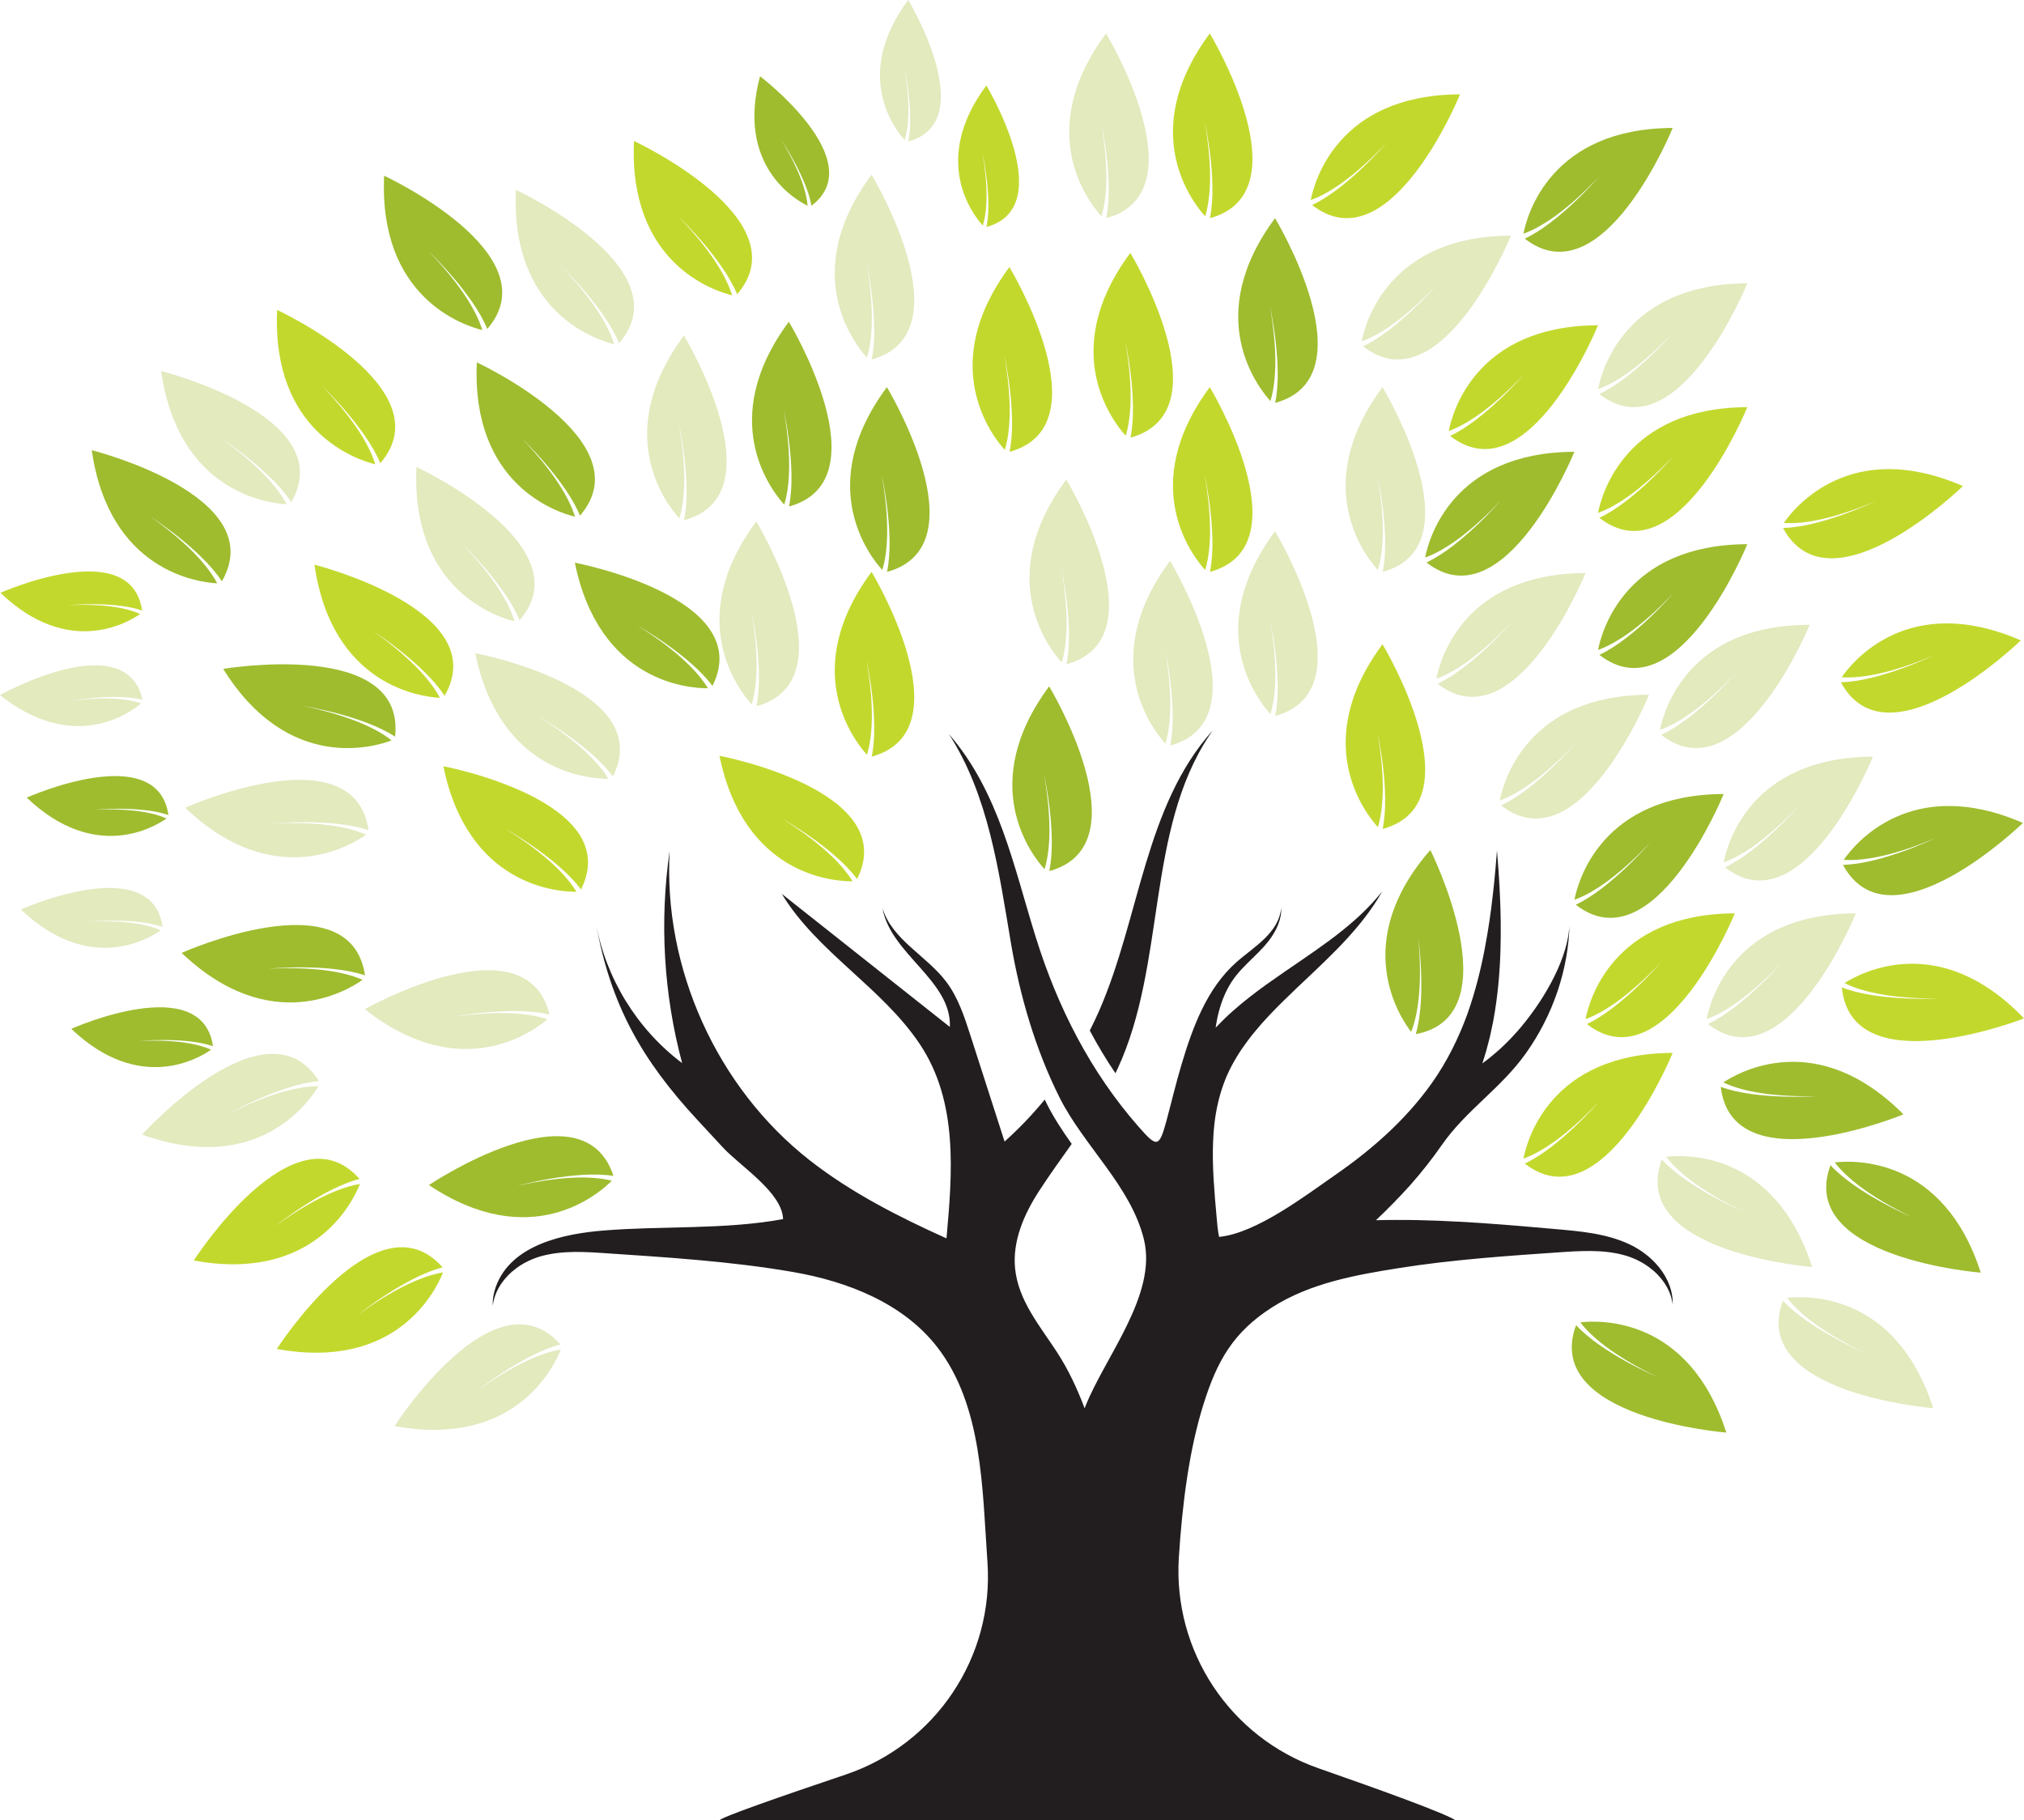 <?xml version="1.0" encoding="UTF-8"?><svg id="_레이어_2" xmlns="http://www.w3.org/2000/svg" viewBox="0 0 574.45 516.64"><defs><style>.cls-1{fill:#c3d82d;}.cls-2{fill:#9ebc2e;}.cls-3{fill:#221e1f;}.cls-4{fill:#e2eabe;}</style></defs><g id="_레이어_1-2"><g><path class="cls-4" d="M159.16,383.03c-4.63,.74-12.35,3.47-24.01,11.92,0,0,13.33-10.66,23.89-13.36-18.64-21.13-47.05,23.15-47.05,23.15,34.16,6.27,45.21-16.76,47.16-21.7Z"/><path class="cls-1" d="M125.74,361.14c-4.63,.74-12.35,3.47-24.01,11.92,0,0,13.33-10.66,23.89-13.36-18.64-21.13-47.05,23.15-47.05,23.15,34.16,6.27,45.21-16.76,47.16-21.7Z"/><path class="cls-1" d="M102.16,336.04c-4.63,.74-12.35,3.47-24.01,11.92,0,0,13.33-10.66,23.89-13.36-18.64-21.13-47.05,23.15-47.05,23.15,34.16,6.27,45.21-16.76,47.16-21.7Z"/><path class="cls-2" d="M173.65,335.11c-4.54-1.16-12.72-1.71-26.77,1.42,0,0,16.47-4.5,27.23-2.79-8.73-26.79-52.37,2.6-52.37,2.6,28.88,19.31,48.15,2.54,51.9-1.22Z"/><path class="cls-4" d="M90.4,308.28c-4.69-.03-12.75,1.42-25.63,7.85,0,0,14.89-8.35,25.75-9.3-14.95-23.88-50.18,15.19-50.18,15.19,32.69,11.75,47.33-9.19,50.07-13.75Z"/><path class="cls-2" d="M102.9,278.1c-4.28-1.92-12.24-3.86-26.62-3.17,0,0,16.99-1.63,27.31,1.9-4.03-27.89-52.04-6.38-52.04-6.38,25.16,23.95,47.01,10.72,51.35,7.65Z"/><path class="cls-2" d="M47.26,232.29c-3.31-1.48-9.46-2.98-20.57-2.45,0,0,13.13-1.26,21.11,1.47-3.11-21.55-40.22-4.93-40.22-4.93,19.44,18.51,36.33,8.28,39.68,5.92Z"/><path class="cls-4" d="M40.05,199.63c-3.43-1.18-9.69-2.13-20.71-.61,0,0,12.97-2.42,21.15-.42-5.02-21.19-40.5-1.33-40.5-1.33,21.01,16.7,36.92,5.01,40.05,2.36Z"/><path class="cls-1" d="M39.79,174.25c-3.3-1.49-9.45-3-20.57-2.49,0,0,13.14-1.23,21.1,1.51C37.26,151.71,.12,168.25,.12,168.25c19.41,18.55,36.32,8.35,39.67,5.99Z"/><path class="cls-4" d="M45.61,264.04c-3.31-1.48-9.46-2.98-20.57-2.45,0,0,13.13-1.26,21.11,1.47-3.11-21.55-40.22-4.93-40.22-4.93,19.44,18.51,36.33,8.28,39.68,5.92Z"/><path class="cls-2" d="M59.91,297.91c-3.31-1.48-9.46-2.98-20.57-2.45,0,0,13.13-1.26,21.11,1.47-3.11-21.55-40.22-4.93-40.22-4.93,19.44,18.51,36.33,8.28,39.68,5.92Z"/><path class="cls-4" d="M103.91,236.9c-4.28-1.92-12.24-3.86-26.62-3.17,0,0,16.99-1.63,27.31,1.9-4.03-27.89-52.04-6.38-52.04-6.38,25.16,23.95,47.01,10.72,51.35,7.65Z"/><path class="cls-4" d="M155.38,289.28c-4.44-1.51-12.54-2.71-26.8-.69,0,0,16.77-3.19,27.37-.64-6.6-27.39-52.41-1.53-52.41-1.53,27.27,21.52,47.8,6.32,51.84,2.86Z"/><path class="cls-1" d="M163.6,253.1c-2.41-4.02-7.84-10.16-20.03-17.82,0,0,14.87,8.38,21.33,17.17,12.63-25.19-39.06-34.98-39.06-34.98,6.95,34.03,32.45,35.67,37.76,35.63Z"/><path class="cls-1" d="M124.85,198.06c-2.17-4.16-7.23-10.6-18.95-18.96,0,0,14.35,9.24,20.28,18.39,14.09-24.4-36.93-37.22-36.93-37.22,4.94,34.38,30.29,37.51,35.6,37.79Z"/><path class="cls-4" d="M81.33,143.1c-2.17-4.16-7.23-10.6-18.95-18.96,0,0,14.35,9.24,20.28,18.39,14.09-24.4-36.93-37.22-36.93-37.22,4.94,34.38,30.29,37.51,35.6,37.79Z"/><path class="cls-2" d="M61.64,165.56c-2.17-4.16-7.23-10.6-18.95-18.96,0,0,14.35,9.24,20.28,18.39,14.09-24.4-36.93-37.22-36.93-37.22,4.94,34.38,30.29,37.51,35.6,37.79Z"/><path class="cls-1" d="M241.96,250.13c-2.41-4.02-7.84-10.16-20.03-17.82,0,0,14.87,8.38,21.33,17.17,12.63-25.19-39.06-34.98-39.06-34.98,6.95,34.03,32.45,35.67,37.76,35.63Z"/><path class="cls-2" d="M200.91,195.33c-2.41-4.02-7.84-10.16-20.03-17.82,0,0,14.87,8.38,21.33,17.17,12.63-25.19-39.06-34.98-39.06-34.98,6.95,34.03,32.45,35.67,37.76,35.63Z"/><path class="cls-1" d="M246.06,214.21c1.38-4.48,2.33-12.62-.11-26.81,0,0,3.69,16.67,1.46,27.34,27.18-7.41-.04-52.43-.04-52.43-20.69,27.9-4.88,47.97-1.31,51.9Z"/><path class="cls-4" d="M213.34,199.9c1.38-4.48,2.33-12.62-.11-26.81,0,0,3.69,16.67,1.46,27.34,27.18-7.41-.04-52.43-.04-52.43-20.69,27.9-4.88,47.97-1.31,51.9Z"/><path class="cls-2" d="M163.19,146.66c-1.35-4.49-5.11-11.77-15.04-22.19,0,0,12.36,11.78,16.46,21.88,18.43-21.31-29.27-43.5-29.27-43.5-1.62,34.7,22.7,42.54,27.86,43.81Z"/><path class="cls-2" d="M136.88,93.68c-1.35-4.49-5.11-11.77-15.04-22.19,0,0,12.36,11.78,16.46,21.88,18.43-21.31-29.27-43.5-29.27-43.5-1.62,34.7,22.7,42.54,27.86,43.81Z"/><path class="cls-1" d="M106.51,131.78c-1.35-4.49-5.11-11.77-15.04-22.19,0,0,12.36,11.78,16.46,21.88,18.43-21.31-29.27-43.5-29.27-43.5-1.62,34.7,22.7,42.54,27.86,43.81Z"/><path class="cls-4" d="M146.05,176.35c-1.35-4.49-5.11-11.77-15.04-22.19,0,0,12.36,11.78,16.46,21.88,18.43-21.31-29.27-43.5-29.27-43.5-1.62,34.7,22.7,42.54,27.86,43.81Z"/><path class="cls-1" d="M207.79,83.83c-1.35-4.49-5.11-11.77-15.04-22.19,0,0,12.36,11.78,16.46,21.88,18.43-21.31-29.27-43.5-29.27-43.5-1.62,34.7,22.7,42.54,27.86,43.81Z"/><path class="cls-2" d="M229.21,58.39c-.28-3.53-1.87-9.49-7.52-18.76,0,0,7.22,10.66,8.61,18.76,17-12.75-14.59-36.75-14.59-36.75-6.76,25.3,9.9,34.99,13.49,36.75Z"/><path class="cls-4" d="M174.29,97.7c-1.35-4.49-5.1-11.77-15.04-22.19,0,0,12.36,11.78,16.46,21.88,18.43-21.31-29.27-43.5-29.27-43.5-1.62,34.7,22.7,42.54,27.86,43.81Z"/><path class="cls-4" d="M301.33,188c1.38-4.48,2.33-12.62-.11-26.81,0,0,3.69,16.67,1.46,27.34,27.18-7.41-.04-52.43-.04-52.43-20.69,27.9-4.88,47.97-1.31,51.9Z"/><path class="cls-2" d="M222.58,143.22c1.38-4.48,2.33-12.62-.11-26.81,0,0,3.69,16.67,1.46,27.34,27.18-7.41-.04-52.43-.04-52.43-20.69,27.9-4.89,47.97-1.31,51.9Z"/><path class="cls-4" d="M192.81,147.13c1.38-4.48,2.33-12.62-.11-26.81,0,0,3.69,16.67,1.46,27.34,27.18-7.41-.04-52.43-.04-52.43-20.69,27.9-4.88,47.97-1.31,51.9Z"/><path class="cls-2" d="M250.41,161.78c1.38-4.48,2.33-12.62-.11-26.81,0,0,3.69,16.67,1.46,27.34,27.18-7.41-.04-52.43-.04-52.43-20.69,27.9-4.88,47.97-1.31,51.9Z"/><path class="cls-1" d="M342.05,161.78c1.38-4.48,2.33-12.62-.11-26.81,0,0,3.69,16.67,1.46,27.34,27.18-7.41-.04-52.43-.04-52.43-20.69,27.9-4.88,47.97-1.31,51.9Z"/><path class="cls-4" d="M360.57,202.67c1.38-4.48,2.33-12.62-.11-26.81,0,0,3.69,16.67,1.46,27.34,27.18-7.41-.04-52.43-.04-52.43-20.69,27.9-4.88,47.97-1.31,51.9Z"/><path class="cls-1" d="M319.5,123.67c1.38-4.48,2.33-12.62-.11-26.81,0,0,3.69,16.67,1.46,27.34,27.18-7.41-.04-52.43-.04-52.43-20.69,27.9-4.88,47.97-1.31,51.9Z"/><path class="cls-4" d="M312.61,61.39c1.38-4.48,2.33-12.62-.11-26.81,0,0,3.69,16.67,1.46,27.34,27.18-7.41-.04-52.43-.04-52.43-20.69,27.9-4.89,47.97-1.31,51.9Z"/><path class="cls-1" d="M285.18,127.7c1.38-4.48,2.33-12.62-.11-26.81,0,0,3.69,16.67,1.46,27.34,27.18-7.41-.04-52.43-.04-52.43-20.69,27.9-4.88,47.97-1.31,51.9Z"/><path class="cls-4" d="M256.76,39.76c1.06-3.43,1.78-9.67-.09-20.54,0,0,2.83,12.77,1.12,20.94,20.83-5.68-.03-40.17-.03-40.17-15.85,21.37-3.74,36.75-1,39.76Z"/><path class="cls-1" d="M278.94,64.03c1.06-3.43,1.78-9.67-.09-20.54,0,0,2.83,12.77,1.12,20.94,20.83-5.68-.03-40.17-.03-40.17-15.85,21.37-3.74,36.75-1,39.76Z"/><path class="cls-4" d="M391.07,161.78c1.38-4.48,2.33-12.62-.11-26.81,0,0,3.69,16.67,1.46,27.34,27.18-7.41-.04-52.43-.04-52.43-20.69,27.9-4.89,47.97-1.31,51.9Z"/><path class="cls-4" d="M407.65,192.65c4.42-1.58,11.5-5.69,21.41-16.13,0,0-11.14,12.93-21.03,17.53,22.21,17.34,41.98-31.41,41.98-31.41-34.73,.12-41.35,24.8-42.36,30.01Z"/><path class="cls-4" d="M425.67,227.19c4.42-1.58,11.5-5.69,21.41-16.13,0,0-11.14,12.93-21.03,17.53,22.21,17.34,41.98-31.41,41.98-31.41-34.73,.12-41.35,24.8-42.36,30.01Z"/><path class="cls-1" d="M432.38,328.84c4.42-1.58,11.5-5.69,21.41-16.13,0,0-11.14,12.93-21.03,17.53,22.21,17.34,41.98-31.41,41.98-31.41-34.73,.12-41.35,24.8-42.36,30.01Z"/><path class="cls-1" d="M450.01,289.24c4.42-1.58,11.5-5.69,21.41-16.13,0,0-11.14,12.93-21.03,17.53,22.21,17.34,41.98-31.41,41.98-31.41-34.73,.12-41.35,24.8-42.36,30.01Z"/><path class="cls-2" d="M446.85,255.37c4.42-1.58,11.5-5.69,21.41-16.13,0,0-11.14,12.93-21.03,17.53,22.21,17.34,41.98-31.41,41.98-31.41-34.73,.12-41.35,24.8-42.36,30.01Z"/><path class="cls-2" d="M400.51,292.87c1.73-4.36,3.33-12.39,2.03-26.73,0,0,2.35,16.91-.72,27.37,27.69-5.22,4.14-52.27,4.14-52.27-22.85,26.16-8.69,47.43-5.44,51.63Z"/><path class="cls-2" d="M453.56,184.46c4.42-1.58,11.5-5.69,21.41-16.13,0,0-11.14,12.93-21.03,17.53,22.21,17.34,41.98-31.41,41.98-31.41-34.73,.12-41.35,24.8-42.36,30.01Z"/><path class="cls-4" d="M471.13,207.15c4.42-1.56,11.53-5.63,21.48-16.03,0,0-11.2,12.88-21.11,17.43,22.13,17.44,42.13-31.21,42.13-31.21-34.73-.04-41.47,24.6-42.51,29.81Z"/><path class="cls-4" d="M489.21,244.76c4.42-1.58,11.5-5.69,21.41-16.13,0,0-11.14,12.93-21.03,17.53,22.21,17.34,41.98-31.41,41.98-31.41-34.73,.12-41.35,24.8-42.36,30.01Z"/><path class="cls-4" d="M484.37,289.24c4.42-1.58,11.5-5.69,21.41-16.13,0,0-11.14,12.93-21.03,17.53,22.21,17.34,41.98-31.41,41.98-31.41-34.73,.12-41.35,24.8-42.36,30.01Z"/><path class="cls-2" d="M520.74,329.91c2.84,3.73,8.9,9.24,21.86,15.52,0,0-15.7-6.7-23.07-14.73-9.8,26.42,42.65,30.5,42.65,30.5-10.63-33.07-36.15-31.9-41.43-31.29Z"/><path class="cls-2" d="M489.11,307.21c4.22,2.04,12.13,4.19,26.52,3.9,0,0-17.03,1.16-27.25-2.65,3.26,27.99,51.85,7.81,51.85,7.81-24.49-24.63-46.7-12-51.12-9.06Z"/><path class="cls-1" d="M523.51,279.01c4.19,2.12,12.05,4.42,26.44,4.4,0,0-17.05,.83-27.19-3.17,2.73,28.04,51.69,8.8,51.69,8.8-24.02-25.1-46.46-12.89-50.94-10.03Z"/><path class="cls-1" d="M522.69,192.21c4.68,.33,12.82-.58,26.09-6.17,0,0-15.4,7.37-26.3,7.6,13.37,24.8,51.07-11.89,51.07-11.89-31.85-13.85-47.83,6.09-50.85,10.46Z"/><path class="cls-2" d="M523.28,244.03c4.68,.33,12.82-.58,26.09-6.17,0,0-15.4,7.37-26.3,7.6,13.37,24.8,51.07-11.89,51.07-11.89-31.85-13.85-47.83,6.09-50.85,10.46Z"/><path class="cls-1" d="M506.26,148.42c4.68,.33,12.82-.58,26.09-6.17,0,0-15.4,7.37-26.3,7.6,13.37,24.8,51.07-11.89,51.07-11.89-31.85-13.85-47.83,6.09-50.85,10.46Z"/><path class="cls-2" d="M448.53,375.3c2.84,3.73,8.9,9.24,21.86,15.52,0,0-15.7-6.7-23.07-14.73-9.8,26.42,42.65,30.5,42.65,30.5-10.63-33.07-36.15-31.9-41.43-31.29Z"/><path class="cls-4" d="M507.24,368.37c2.84,3.73,8.9,9.24,21.86,15.52,0,0-15.7-6.7-23.07-14.73-9.8,26.42,42.65,30.5,42.65,30.5-10.63-33.07-36.15-31.9-41.43-31.29Z"/><path class="cls-4" d="M472.88,328.31c2.84,3.73,8.9,9.24,21.86,15.52,0,0-15.7-6.7-23.07-14.73-9.8,26.42,42.65,30.5,42.65,30.5-10.63-33.07-36.15-31.9-41.43-31.29Z"/><path class="cls-4" d="M453.56,110.43c4.42-1.58,11.5-5.69,21.41-16.13,0,0-11.14,12.93-21.03,17.53,22.21,17.34,41.98-31.41,41.98-31.41-34.73,.12-41.35,24.8-42.36,30.01Z"/><path class="cls-1" d="M453.56,145.57c4.42-1.58,11.5-5.69,21.41-16.13,0,0-11.14,12.93-21.03,17.53,22.21,17.34,41.98-31.41,41.98-31.41-34.73,.12-41.35,24.8-42.36,30.01Z"/><path class="cls-2" d="M404.48,158.24c4.42-1.58,11.5-5.69,21.41-16.13,0,0-11.14,12.93-21.03,17.53,22.21,17.34,41.98-31.41,41.98-31.41-34.73,.12-41.35,24.8-42.36,30.01Z"/><path class="cls-1" d="M411.19,122.32c4.42-1.58,11.5-5.69,21.41-16.13,0,0-11.14,12.93-21.03,17.53,22.21,17.34,41.98-31.41,41.98-31.41-34.73,.12-41.35,24.8-42.36,30.01Z"/><path class="cls-4" d="M386.47,96.89c4.42-1.58,11.5-5.69,21.41-16.13,0,0-11.14,12.93-21.03,17.53,22.21,17.34,41.98-31.41,41.98-31.41-34.73,.12-41.35,24.8-42.36,30.01Z"/><path class="cls-1" d="M372.02,56.79c4.42-1.58,11.5-5.69,21.41-16.13,0,0-11.14,12.93-21.03,17.53,22.21,17.34,41.98-31.41,41.98-31.41-34.73,.12-41.35,24.8-42.36,30.01Z"/><path class="cls-2" d="M432.38,66.33c4.42-1.58,11.5-5.69,21.41-16.13,0,0-11.14,12.93-21.03,17.53,22.21,17.34,41.98-31.41,41.98-31.41-34.73,.12-41.35,24.8-42.36,30.01Z"/><path class="cls-1" d="M391.07,234.75c1.38-4.48,2.33-12.62-.11-26.81,0,0,3.69,16.67,1.46,27.34,27.18-7.41-.04-52.43-.04-52.43-20.69,27.9-4.89,47.97-1.31,51.9Z"/><path class="cls-2" d="M360.57,113.82c1.38-4.48,2.33-12.62-.11-26.81,0,0,3.69,16.67,1.46,27.34,27.18-7.41-.04-52.43-.04-52.43-20.69,27.9-4.88,47.97-1.31,51.9Z"/><path class="cls-1" d="M342.05,61.39c1.38-4.48,2.33-12.62-.11-26.81,0,0,3.69,16.67,1.46,27.34,27.18-7.41-.04-52.43-.04-52.43-20.69,27.9-4.88,47.97-1.31,51.9Z"/><path class="cls-2" d="M296.46,246.7c1.38-4.48,2.33-12.62-.11-26.81,0,0,3.69,16.67,1.46,27.34,27.18-7.41-.04-52.43-.04-52.43-20.69,27.9-4.88,47.97-1.31,51.9Z"/><path class="cls-4" d="M246.06,101.48c1.38-4.48,2.33-12.62-.11-26.81,0,0,3.69,16.67,1.46,27.34,27.18-7.41-.04-52.43-.04-52.43-20.69,27.9-4.88,47.97-1.31,51.9Z"/><path class="cls-4" d="M330.77,211.07c1.38-4.48,2.33-12.62-.11-26.81,0,0,3.69,16.67,1.46,27.34,27.18-7.41-.04-52.43-.04-52.43-20.69,27.9-4.88,47.97-1.31,51.9Z"/><path class="cls-4" d="M172.66,221.02c-2.41-4.02-7.84-10.16-20.03-17.82,0,0,14.87,8.38,21.33,17.17,12.63-25.19-39.06-34.98-39.06-34.98,6.95,34.03,32.45,35.67,37.76,35.63Z"/><path class="cls-2" d="M111.14,210.14c-3.66-2.93-10.88-6.8-24.97-9.75,0,0,16.86,2.69,25.96,8.69,3.1-28.01-48.78-19.24-48.78-19.24,18.34,29.5,42.82,22.18,47.79,20.3Z"/><path class="cls-3" d="M317.16,303.4c13.89-29.9,7.97-67.38,26.09-94.71,.31-.47,.63-.93,.95-1.39-19.31,21.44-20.68,53.17-32.25,79.6-.83,1.89-1.71,3.75-2.65,5.59,2.25,4.23,4.68,8.27,7.28,12.11,.19-.4,.4-.8,.58-1.21Zm157.58,66.52c0-.24,0-.59-.02-1.05-.08-.92-.25-2.29-.85-3.95-.59-1.66-1.63-3.59-3.23-5.53-.81-.95-1.75-1.92-2.83-2.83-1.09-.9-2.32-1.77-3.69-2.55-2.75-1.55-5.99-2.68-9.48-3.45-3.48-.78-7.19-1.19-10.93-1.53-7.43-.66-15.36-1.37-23.42-1.92-8.06-.53-16.23-.91-24.04-.87-1.93,0-3.85,.03-5.73,.08,3.44-3.26,6.74-6.62,9.84-10.08,3.18-3.62,6.14-7.36,8.8-11.19,6.94-10,16.79-16.08,23.92-26.11,7.65-10.77,12.17-23.82,12.39-37.06-.17,9.75-6.92,21.15-12.87,28.5-1.22,1.55-2.54,3.01-3.87,4.42-.68,.69-1.35,1.38-2.05,2.03-.35,.32-.68,.66-1.03,.97-.35,.31-.7,.62-1.05,.92-1.29,1.13-2.59,2.16-3.87,3.1,.05-.15,.1-.31,.14-.46,.3-.98,.6-1.95,.9-2.92,.25-.97,.51-1.93,.76-2.89,.12-.48,.26-.95,.36-1.42,.1-.47,.2-.95,.31-1.42,.2-.94,.41-1.87,.59-2.79,1.37-7.38,1.88-14.12,2.07-20.06,.17-5.94,.07-11.07-.13-15.28-.07-2.11-.2-3.98-.3-5.61-.09-1.63-.2-3.01-.29-4.13-.17-2.24-.27-3.43-.27-3.43,0,0-.1,1.19-.28,3.43-.09,1.12-.2,2.5-.37,4.12-.16,1.62-.33,3.48-.59,5.56-.46,4.15-1.17,9.18-2.25,14.86-1.09,5.67-2.62,12-4.96,18.56-2.39,6.54-5.63,13.27-10.12,19.58-7.29,10.25-16.87,18.69-27.16,25.83-8.7,6.04-22.62,16.69-33.14,17.7-.42-1.96-.55-3.95-.73-5.96-.29-3.26-.6-6.7-.81-10.24-.2-3.54-.32-7.19-.16-10.86,.26-7.35,1.71-14.75,5.24-21.44,.89-1.68,1.88-3.32,2.97-4.93,1.11-1.59,2.27-3.17,3.52-4.68,2.49-3.04,5.22-5.9,7.97-8.61,2.75-2.72,5.51-5.29,8.13-7.77,2.62-2.47,5.08-4.85,7.29-7.11,4.43-4.51,7.76-8.6,9.82-11.62,.26-.38,.5-.73,.74-1.07,.22-.34,.42-.66,.62-.96,.19-.3,.37-.57,.53-.82,.15-.26,.29-.49,.41-.7,.49-.84,.75-1.28,.75-1.28,0,0-.33,.4-.95,1.15-.15,.19-.33,.39-.52,.62-.2,.22-.41,.46-.65,.73-.23,.26-.48,.54-.75,.84-.28,.29-.57,.6-.88,.92-2.48,2.62-6.32,6.04-11.29,9.71-2.48,1.84-5.24,3.76-8.19,5.78-2.95,2.02-6.11,4.15-9.35,6.47-3.24,2.33-6.58,4.86-9.84,7.75-1.63,1.44-3.22,3-4.78,4.63-.02,.03-.05,.05-.07,.08,.21-1.47,.5-3,.91-4.55,.75-2.87,1.9-5.79,3.59-8.41,1.66-2.61,3.99-4.83,6.2-6.98,1.1-1.07,2.17-2.14,3.12-3.21,.95-1.08,1.78-2.16,2.44-3.22,.67-1.06,1.18-2.09,1.53-3.03,.34-.9,.55-1.71,.67-2.4,.14-.76,.17-1.55,.16-2.32-.63,7.29-7.87,11.2-12.78,15.58-8.4,7.48-12.43,18.6-15.55,29.09-1.58,5.29-2.84,10.66-4.28,15.99-2.08,7.67-2.76,7.4-7.95,1.48-13.59-15.51-22.84-33.73-28.99-53.32-6.34-20.2-10.48-41.57-24.78-58.05,11.29,17.49,14.16,38.9,17.63,59.42,2.51,14.8,6.91,30.07,13.81,43.8,6.92,13.76,20.28,25.19,23.93,40.28,3.79,15.68-11.07,33.27-16.61,47.27-.08,.2-.15,.4-.23,.6-2.12-5.64-4.65-11-7.79-15.85-4.83-7.45-11.04-14.66-11.95-23.86-.77-7.75,2.53-15.36,6.77-21.9,2.96-4.58,6.16-8.99,9.3-13.43-2.57-3.61-5.04-7.35-7.02-11.29-.21-.43-.42-.86-.63-1.29-3.49,4.25-7.3,8.24-11.4,11.91-3.23-10.03-6.46-20.07-9.69-30.1-1.72-5.33-3.49-10.77-6.86-15.24-5.61-7.44-15.45-11.97-18.1-20.91,2.22,13.02,19.66,20.53,19.12,33.73-15.9-12.59-31.81-25.18-47.71-37.78,10.05,16.57,28.45,26.55,39.2,42.68,10.9,16.36,9.22,36.48,7.55,55.1-13.54-6.09-27.15-13.01-38.88-22.21-26.28-20.61-41.58-54.47-39.68-87.81-2.92,20.05-1.72,40.69,3.53,60.27-12.76-9.57-21.7-24.1-24.49-39.81,4.13,23.25,13.03,38.91,28.92,56.05,2.39,2.58,4.79,5.17,7.18,7.75,4.88,5.26,16.83,12.76,17.04,20.3-16.83,3.05-33.96,1.86-50.93,3.23-11.2,.91-26.27,3.95-30.6,15.98-.6,1.67-.77,3.04-.85,3.95-.03,.46-.02,.82-.02,1.05,0,.24,0,.36,0,.36,0,0,.02-.12,.06-.36,.05-.23,.09-.58,.19-1.03,.22-.88,.6-2.17,1.41-3.64,.81-1.46,2.05-3.08,3.77-4.6,.88-.74,1.85-1.47,2.94-2.13,1.1-.65,2.3-1.23,3.59-1.72,2.59-.95,5.6-1.5,8.81-1.69,3.23-.2,6.68-.04,10.35,.21,17.91,1.21,36.49,2.33,54.18,5.41,15.42,2.68,31.08,8.82,40.73,21.14,13.06,16.67,12.92,40.61,14.35,60.73,.01,.15,.02,.31,.03,.46,1.89,26.92-14.71,51.7-40.29,60.31-18.32,6.17-35.71,12.22-35.75,12.99h208.93c-2.89-1.97-20.78-8.46-38.87-14.77-25.18-8.77-41.4-33.26-39.7-59.87,.98-15.38,2.95-30.59,6.99-43.46,3.86-12.31,8.43-20.45,19.45-27.5,10.8-6.91,23.86-9.24,36.31-11.2,7.32-1.17,15.19-2.04,23.08-2.76,7.89-.7,15.83-1.24,23.23-1.75,3.67-.25,7.13-.4,10.35-.21,3.21,.19,6.22,.74,8.81,1.69,1.29,.48,2.49,1.07,3.59,1.72,1.09,.66,2.07,1.39,2.94,2.13,1.72,1.51,2.96,3.13,3.77,4.6,.81,1.47,1.19,2.75,1.41,3.64,.1,.44,.14,.79,.19,1.03,.04,.23,.06,.35,.06,.35,0,0,0-.12,0-.36Z"/></g></g></svg>